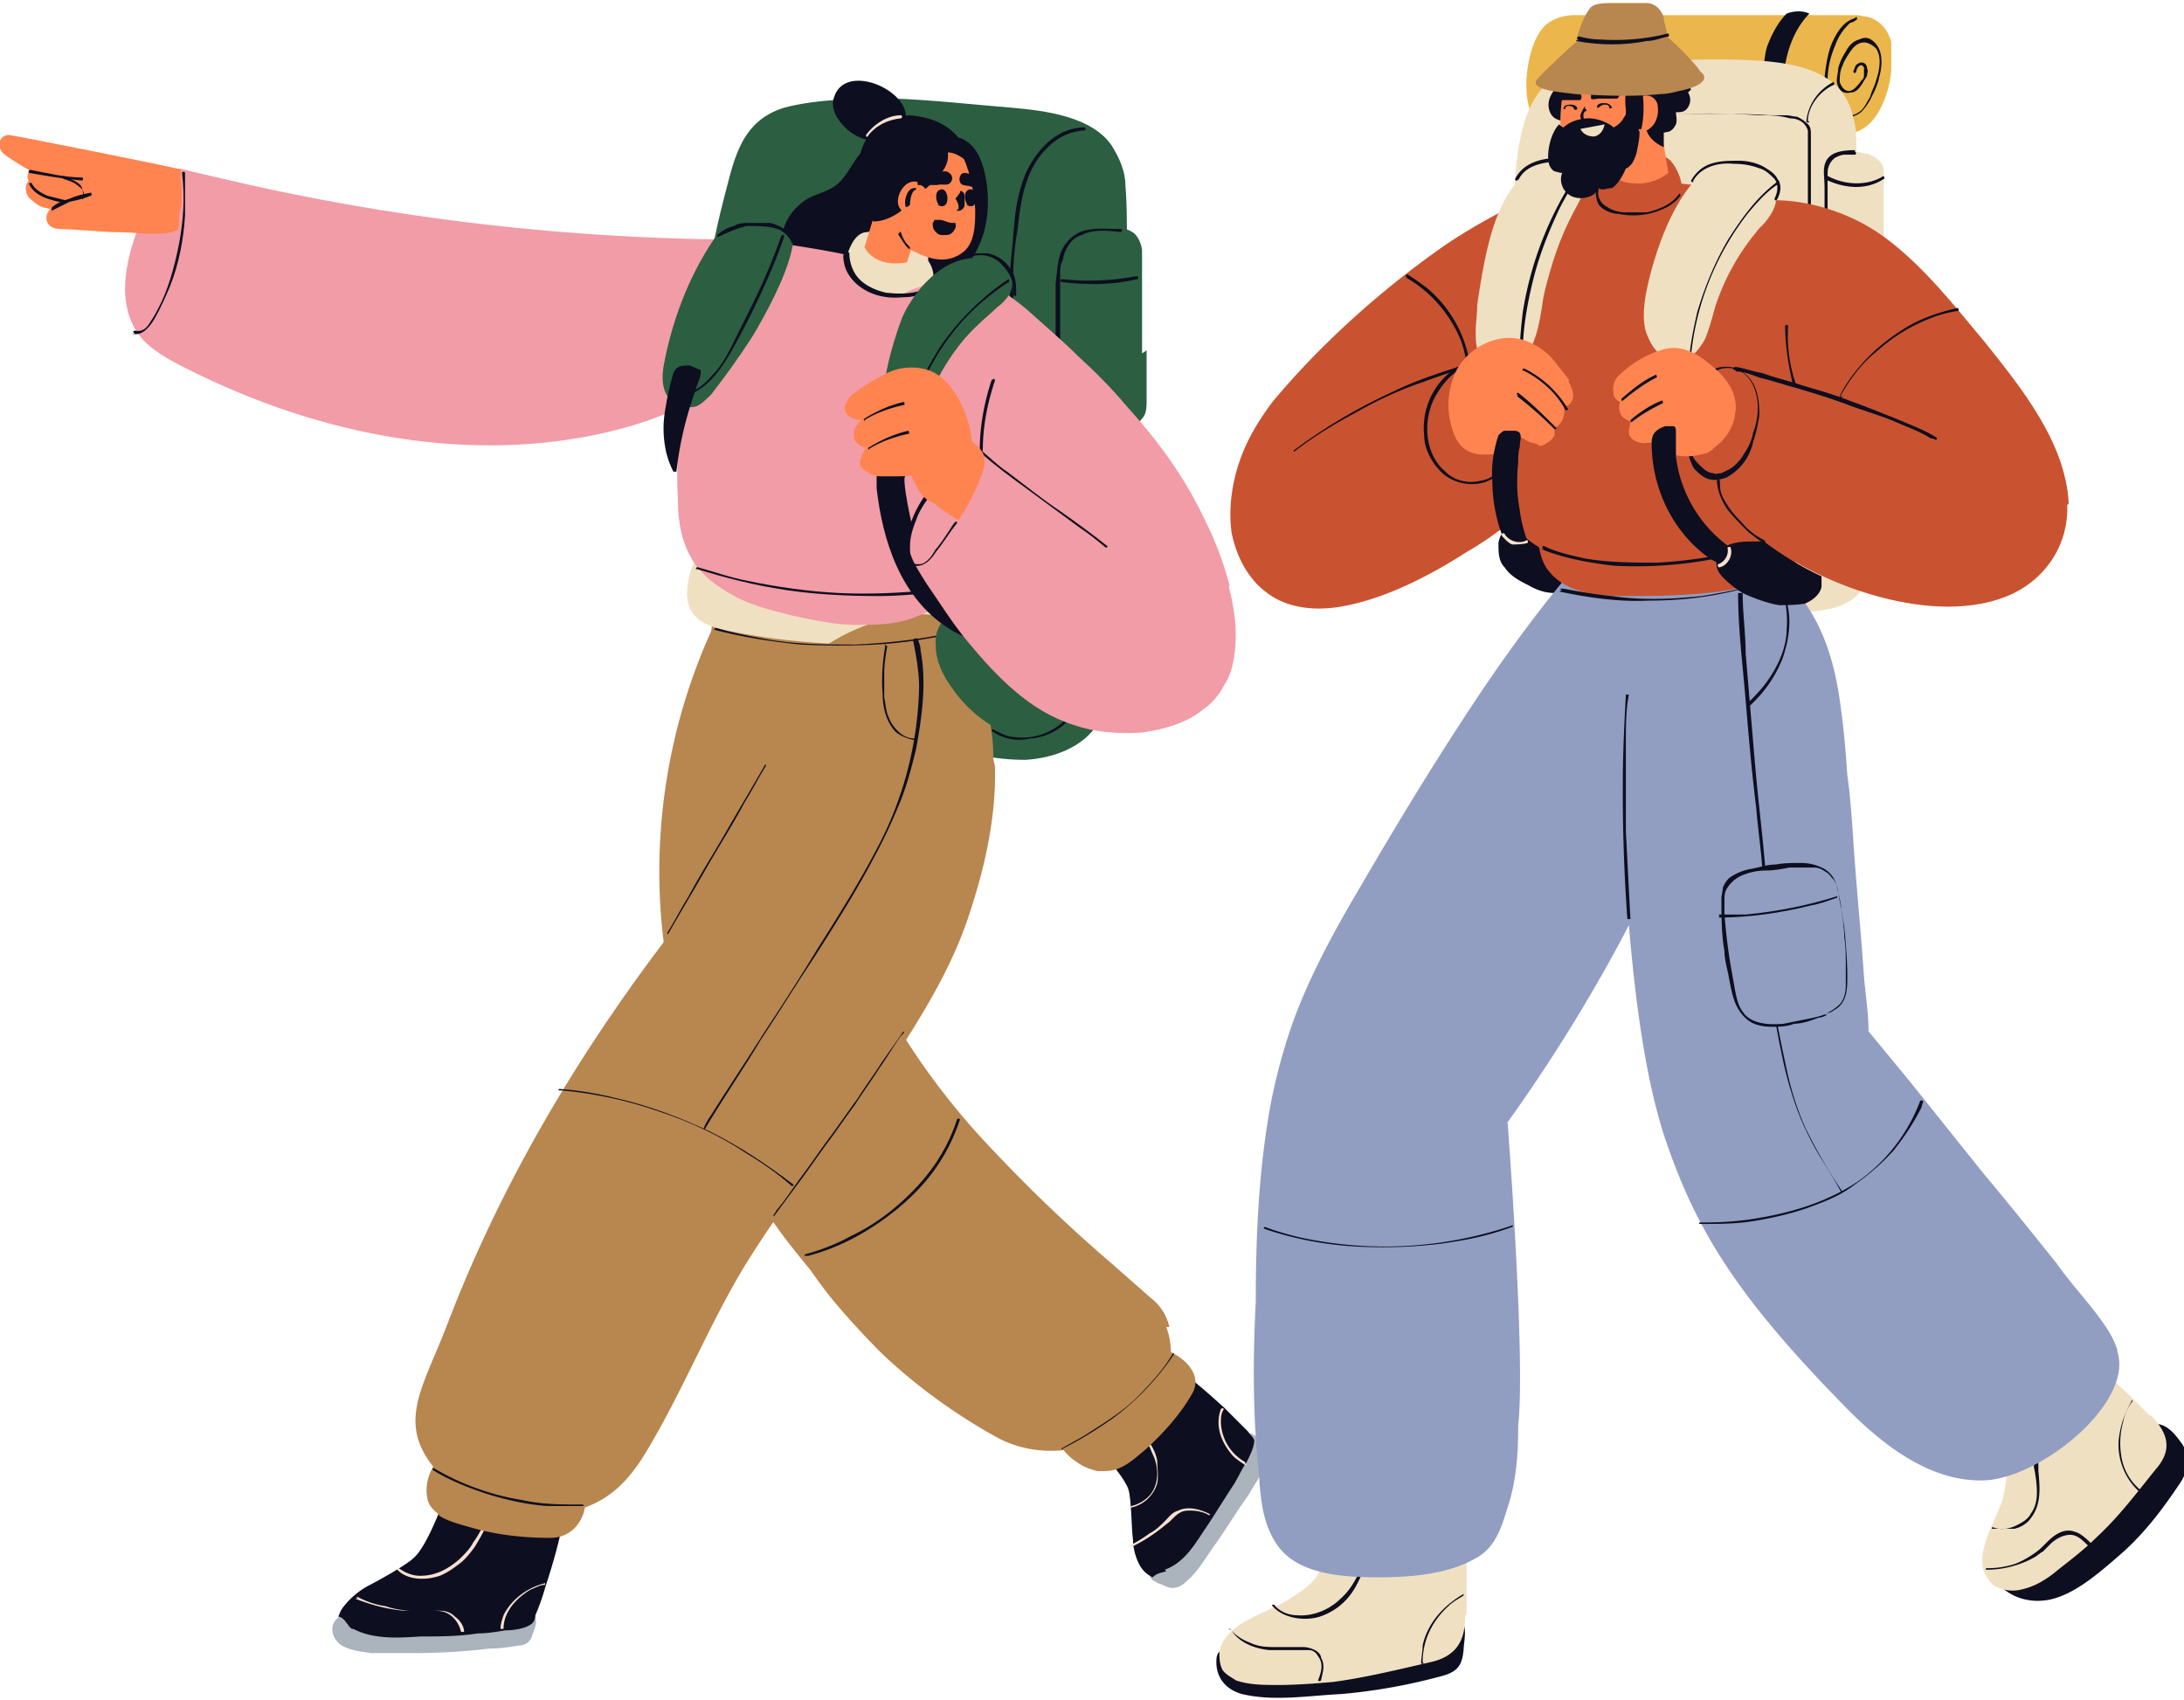 <svg id="_レイヤー_2" data-name="レイヤー 2" xmlns="http://www.w3.org/2000/svg" viewBox="0 0 14.4 11.21"><defs><style>.cls-1{fill:#f0e0c2}.cls-2{fill:#f7e0d2}.cls-3{fill:#ff844f}.cls-4{fill:#abb3bd}.cls-6{fill:#0d0e1f}.cls-7{fill:#f19ca6}.cls-9{fill:#2c5e41}.cls-10{fill:#b8864f}.cls-11{fill:#c95330}</style></defs><g id="_レイヤー_2-2" data-name="レイヤー 2"><path class="cls-4" d="M8.21 9.45s-.01.05-.03.07c-.02.02-.03.04-.05.06l-.19.25-.18.24c-.05.07-.1.15-.13.22v.03c-.03 0-.05.03-.05.06 0 .02.01.03.02.04.01 0 .03.02.04.02.03.01.06.03.09.03.04 0 .07-.02.1-.05.07-.06.12-.15.17-.22.08-.11.15-.23.23-.34.04-.07.09-.14.12-.21.01-.02.02-.04.02-.06 0-.03-.01-.05-.03-.06-.03-.03-.08-.1-.14-.08Z"/><path class="cls-6" d="M7.68 10.35c.14-.05.21-.19.28-.29.06-.09.12-.19.18-.28.03-.05.05-.1.08-.14.02-.04.05-.1.05-.14 0-.02-.03-.04-.04-.06l-.16-.16c-.12-.11-.25-.22-.39-.32-.03-.03-.07-.05-.1-.07-.03-.02-.05-.04-.08-.05-.16.17-.32.33-.47.5.09.08.37.36.41.48.02.06.02.26.03.33 0 .06.02.13.05.18.02.03.04.05.08.07.03-.03.06-.03.09-.04Z"/><path class="cls-2" d="M8.21 9.64a.312.312 0 0 1-.16-.26c0-.03 0-.06.02-.09 0 0-.01-.01-.02 0-.04.11 0 .22.08.31.02.02.05.04.08.06 0 0 .02 0 0-.01Zm-.75.3a.23.23 0 0 0 .17-.16c.01-.05 0-.1 0-.15a.31.31 0 0 0-.06-.13c-.03-.05-.07-.09-.1-.13 0 0-.02 0-.01.01.03.04.06.07.09.11.03.04.04.08.06.12.03.08.03.18-.03.25a.24.24 0 0 1-.12.07c-.01 0 0 .02 0 .01Z"/><path class="cls-9" d="M7.44 1.93c0-.12 0-.25-.01-.37 0-.11 0-.23-.01-.34 0-.09-.04-.18-.09-.26C7.2.77 6.9.73 6.67.71 6.42.69 6.16.66 5.9.65c-.24 0-.5 0-.73.06-.16.05-.25.15-.31.3-.04.1-.06.2-.09.31-.11.43-.17.87-.17 1.31 0 .44.06.88.17 1.3.06.21.13.42.22.62.08.17.17.35.33.46.18.13.4.14.61.11.19-.03.37-.08.54-.14.09.02.19.03.29.03.18-.01.38-.08.48-.24.06-.09.08-.19.1-.29l.06-.36c.03-.24.05-.48.06-.73.02-.49 0-.97-.02-1.46Z"/><path class="cls-6" d="M6.68 2.18v-.34c0-.11.01-.22.03-.33.02-.19.05-.39.19-.53a.37.37 0 0 1 .25-.12c.01 0 .01-.02 0-.02-.18 0-.32.15-.39.31-.04.1-.06.2-.07.3l-.03.33c0 .13 0 .26-.01.39 0 .01.02.01.02 0Zm-.63-.21.02.02c.02.01.22-.15.24-.17.16-.15.22-.35.2-.57-.01-.1-.04-.26-.14-.32C6.33.9 6.28.9 6.22.9a.09.09 0 0 0-.07.03c-.05 0-.09.03-.12.07-.04.05-.05.11-.07.16-.02.06-.03.12-.04.18-.02.12-.03.24 0 .36.02.1.06.2.14.26Z"/><path class="cls-6" d="M6.11.93S6 .89 5.97.89c-.07 0-.13.01-.19.04-.03.02-.05.03-.08.06-.03.02-.05.05-.07.08-.04.06-.07.12-.13.16-.06.04-.13.05-.19.09a.36.36 0 0 0-.16.33c.02.13.11.24.24.27h.01c.01 0 .03.01.04.02.05.01.1.01.14 0 .08-.02.16-.06.21-.12a.36.36 0 0 0 .07-.1c0-.02.02-.04.03-.06 0-.02.01-.04.02-.06 0-.02.02-.04.04-.04h.06c.04-.01.08-.04.11-.07.02-.02.04-.05.05-.07.02-.02.03-.05.05-.07.01-.02.02-.05.02-.07.02-.02.04-.06.06-.09-.05-.11-.08-.19-.19-.24Z"/><path class="cls-9" d="M7.53 2.33v-.67c0-.04-.02-.09-.05-.12a.201.201 0 0 0-.13-.04h-.08s-.02 0-.02.01c-.02.02-.02.04-.02.06 0 .06-.01.11-.02.17-.01.11-.02.22-.02.33 0 .22.01.44.04.66 0 .02 0 .05.02.06.01.01.03.02.05.03h.12c.04 0 .08-.02.11-.06.03-.03.03-.08.03-.12v-.33Z"/><path class="cls-6" d="M6.99 2.45v-.64c0-.03 0-.07.02-.1 0-.03.02-.07.04-.1s.05-.05.08-.06c.08-.04.17-.03.26-.02.01 0 .01-.02 0-.02-.08 0-.16-.01-.24.01-.07.02-.12.07-.15.13-.03.07-.03.15-.04.22v.57c0 .01.02.01.02 0Z"/><path class="cls-6" d="M7 1.86c.17.02.34.02.5-.02.01 0 0-.02 0-.02-.16.03-.33.04-.5.02-.01 0-.01.02 0 .02Z"/><path class="cls-4" d="M3.51 10.64s-.06.02-.08.02h-.44c-.11-.01-.22-.01-.33-.01-.1 0-.2 0-.29.03h-.04c-.02-.02-.07-.04-.09-.02-.07.04-.06.13 0 .18.05.04.14.05.21.06h.26c.18 0 .35-.01.52-.03.06 0 .13-.01.19-.02.05 0 .08-.03.09-.07.01-.03.05-.11 0-.13Z"/><path class="cls-6" d="M2.33 10.74c.13.07.3.06.44.05.13 0 .25 0 .38-.02.06 0 .12-.01.18-.02.05 0 .13-.01.17-.04.02-.01.03-.04.03-.06.03-.07.05-.13.07-.2.05-.15.09-.3.12-.45 0-.04.01-.08.02-.11V9.8c-.25-.03-.5-.06-.75-.08-.04.11-.16.46-.26.55-.05.05-.25.16-.31.19a.54.54 0 0 0-.16.14c-.02.03-.02.04-.03.06.04 0 .06.06.09.08Z"/><path class="cls-2" d="M2.34 10.54c.1.04.21.07.32.08h.18c.05 0 .09 0 .13.03.04.03.06.07.07.11h.02c0-.04-.03-.08-.06-.1-.03-.03-.06-.04-.11-.04h-.17c-.06 0-.12-.01-.18-.03a.546.546 0 0 1-.18-.06s-.02 0 0 .01Zm5.14-.35c.08-.04.15-.09.21-.14.03-.02.05-.05.08-.07.03-.02.05-.02.08-.02.04 0 .09.01.12.03 0 0 .02 0 0-.01-.06-.03-.14-.05-.2-.02-.04.01-.06.04-.09.07-.03.03-.06.06-.1.08-.04.03-.09.06-.13.08v.01Zm-4.16.55c0-.11.08-.2.18-.26.03-.01.06-.03.09-.03.01 0 0-.02 0-.01-.12.03-.22.11-.27.21-.01.03-.02.06-.02.09h.02Zm-.69-.38c.07.06.18.06.27.03.05-.02.09-.05.13-.08.04-.03.07-.07.1-.11.03-.05.06-.1.08-.15 0 0-.01-.01-.02 0-.02.04-.04.08-.07.12-.02.04-.05.07-.09.11-.07.06-.15.11-.26.11-.05 0-.1-.02-.14-.05 0 0-.02 0-.01.01Z"/><path class="cls-10" d="M2.89 9.99c.06.04.14.06.21.08.17.05.35.07.53.07.15 0 .23-.13.23-.24 0-.08-.03-.16-.1-.22-.06-.05-.16-.06-.24-.07-.11 0-.22-.02-.34-.03-.08 0-.15-.02-.23-.03-.06.06-.11.13-.13.21-.01.04-.01.09 0 .13.01.04.04.07.08.1Zm4.49-.31c.07-.03.12-.08.17-.12.12-.11.23-.23.31-.37.07-.12-.04-.23-.15-.28a.363.363 0 0 0-.27-.02c-.09.02-.13.1-.18.16l-.18.24c-.04.05-.09.11-.14.16.04.07.08.14.16.19.04.03.09.05.14.06.05 0 .1 0 .14-.02Z"/><path class="cls-10" d="M7.71 8.75a.327.327 0 0 0-.12-.19l-.25-.22a10.3 10.3 0 0 1-.89-.86c-.18-.2-.34-.41-.48-.63-.02-.03-.04-.07-.06-.1 0-.02-.01-.04-.02-.06-.05-.17-.08-.35-.09-.53v-.33c.09-.09.18-.18.25-.27.17-.22.29-.46.35-.72-.01-.41-.06-.81-.16-1.21-.12-.02-.23-.04-.35-.05-.24-.03-.49-.03-.73-.01-.13.01-.26.03-.38.05h-.03l-.03.22-.03.32a3.846 3.846 0 0 0-.33 1.9c.03.35.11.7.23 1.04.12.32.29.63.49.93.08.12.17.23.26.34.05.07.1.14.15.2.1.12.21.24.32.35.22.21.48.4.75.55.42.24.99 0 1.13-.39.04-.11.04-.22 0-.33Z"/><path class="cls-1" d="M6.41 3.71s0 .07-.01.1c0 .06.03.12.01.18-.08.28-.46.26-.68.26-.32 0-.65-.03-.97-.1-.12-.03-.22-.08-.23-.22a.522.522 0 0 1 .06-.25h.38c.17 0 .33 0 .5.01h.5c.08 0 .15 0 .23-.02.04 0 .07-.02.1-.03.02 0 .03-.02.05-.02.02 0 .03-.01.05 0 .02.02.02.06.02.08Z"/><path class="cls-10" d="M6.55 5.01c0-.26-.07-.52-.21-.74 0-.01-.09.01-.09 0v-.09c0-.03-.01-.05-.02-.07-.03-.05-.09-.06-.15-.06s-.12 0-.18.02a1.26 1.26 0 0 0-.6.3c-.08.07-.16.16-.22.24-.06.09-.12.19-.16.29-.05.12-.08.25-.1.37-.02.13-.03.25-.03.38v.03c-.15.18-.29.36-.42.54-.59.78-1.08 1.62-1.42 2.51-.18.47-.38.7.03 1.07.18.16.47.21.71.18.28-.04.43-.18.56-.39.25-.41.42-.85.67-1.26.07-.11.14-.22.22-.33.06-.09.12-.17.19-.25.21-.28.42-.55.61-.84.18-.28.35-.57.45-.88.1-.3.18-.64.17-.98Z"/><path class="cls-6" d="M5.84 4.24c-.02.11-.03.23-.02.34 0 .08.02.17.08.24.03.03.08.05.13.06.01 0 .01-.01 0-.01a.16.16 0 0 1-.11-.05.236.236 0 0 1-.06-.09c-.02-.04-.02-.09-.03-.13v-.16c0-.06.01-.12.02-.18 0 0-.01-.01-.02 0Z"/><path class="cls-6" d="M4.7 4.15c.19.05.38.08.58.1.21.01.41.01.62-.01.11-.01.22-.03.33-.05.01 0 0-.02 0-.01-.19.04-.39.06-.59.07-.2 0-.41 0-.61-.04-.11-.02-.21-.04-.31-.07-.01 0-.01.01 0 .01Z"/><path class="cls-9" d="m7.04 4.38-.12-.09c-.11-.06-.22-.11-.33-.17-.09-.05-.2-.12-.3-.08-.09.04-.13.13-.12.22 0 .1.05.2.11.28.09.13.22.24.37.3.02.02.04.04.07.05.09.03.19-.03.24-.1.03-.04.05-.09.07-.14.02-.05.04-.1.04-.15 0-.04 0-.09-.02-.13Z"/><path class="cls-6" d="M6.54 4.82c.07.05.16.07.25.05a.387.387 0 0 0 .3-.18c0-.01 0-.02-.02 0-.08.12-.23.19-.38.17-.05 0-.1-.03-.14-.05-.01 0-.02 0 0 .02Z"/><path class="cls-7" d="M6.6 2.08s-.03-.1-.06-.14c-.29-.09-.58-.17-.87-.24-.21-.05-.42-.08-.63-.11-.06 0-.12-.02-.18-.02-.03.01-.06.03-.08.05-.09.08-.14.2-.18.32-.04.14-.06.28-.08.43-.02.15-.04.31-.05.46 0 .15-.01.31 0 .46 0 .14.02.28.1.41.07.11.18.18.29.24.12.06.25.09.37.12.14.03.28.06.41.06.13 0 .27 0 .39-.05a.79.79 0 0 0 .31-.2c.08-.09.14-.19.19-.3.05-.12.09-.25.11-.38.03-.15.04-.29.04-.45a2.282 2.282 0 0 0-.09-.66Z"/><path class="cls-6" d="M4.59 3.75c.19.06.39.11.59.14.2.03.41.04.61.04.12 0 .23-.01.35-.02.01 0 .01-.02 0-.02-.2.02-.41.03-.61.02-.2-.01-.41-.04-.6-.08-.11-.02-.22-.06-.33-.09-.01 0-.02.01 0 .02Z"/><path class="cls-1" d="M6.12 1.7c-.07-.11-.19-.15-.31-.17-.03 0-.06-.01-.09 0-.08 0-.12.1-.14.17-.01.05 0 .11.04.15.04.04.11.06.16.07.07.01.14.02.21.02.06 0 .12 0 .15-.06.03-.05.01-.12-.02-.16Z"/><path class="cls-6" d="M6.52 4.06s-.16-.08-.18-.1c-.13-.11-.24-.25-.3-.4-.02-.04-.1-.42-.07-.42-.05-.01-.1-.02-.15-.04-.01 0-.02 0-.04-.01v.13c.04.35.16.72.47.92.09.06.23.12.34.09-.02-.05-.05-.11-.06-.16Z"/><path class="cls-7" d="M8.11 3.87c-.04-.15-.09-.29-.16-.43-.13-.28-.31-.53-.52-.76-.1-.12-.21-.23-.32-.33-.11-.11-.23-.21-.34-.31-.12-.1-.25-.19-.4-.21-.1-.02-.22 0-.3.06-.1.03-.2.09-.27.17-.09.1-.15.21-.18.33.05 0 .1.04.13.11.04.1.02.22.02.32V3c.03-.02.07-.04.12-.04.14 0 .28.13.23.27-.03.09-.1.16-.12.25-.04.15.03.24.11.37.09.13.17.26.27.38.19.23.41.46.7.55.14.05.3.06.45.05.14-.02.29-.06.4-.15.06-.04.11-.1.14-.16.04-.06.06-.13.07-.21.02-.15 0-.3-.04-.45Z"/><path class="cls-6" d="M6.12 3.24c-.08.1-.13.22-.15.35 0 .05 0 .13.06.14.06.01.11-.04.14-.09.05-.06.09-.13.14-.19 0-.01 0-.02-.02 0-.04.06-.07.11-.11.16-.02.02-.03.05-.05.07-.02.02-.04.04-.07.04-.03 0-.05 0-.06-.04V3.6c0-.06.02-.12.04-.17.02-.06.06-.12.1-.17 0 0 0-.02-.01-.01Zm-.56-1.56c0 .09.04.16.11.21.08.06.18.08.28.07.06 0 .11-.01.16-.04.01 0 0-.02 0-.02-.08.04-.18.04-.27.03-.08-.02-.17-.06-.21-.14a.266.266 0 0 1-.03-.12c0-.01-.02-.01-.02 0Z"/><path class="cls-7" d="M5.03 1.59s-.05-.01-.08-.01c-1.11 0-2.22-.12-3.3-.36l-.39-.09c-.07-.02-.16-.04-.21.04-.04.06-.05.12-.08.18-.03.07-.05.14-.08.21-.07.21-.11.45.02.64.08.11.22.18.34.24.82.41 1.76.61 2.66.43.29-.06.57-.15.81-.33.25-.19.59-.61.37-.92a.12.12 0 0 0-.05-.05Z"/><path class="cls-3" d="M1.2 1.12C1.14 1.1.13.9.06.89c-.07 0-.08.08-.04.12.02.02.13.09.17.11 0 .02-.02.05 0 .07-.01.01-.02.03-.02.05 0 .03.01.06.04.08.02.02.05.04.08.05.01 0 .02 0 .04.01-.02.02-.03.05-.02.08.01.03.04.05.09.05.06 0 .3.02.33.02.18 0 .36.03.43-.01h.01c.02-.04 0-.09.02-.14.02-.08 0-.18 0-.27Z"/><path class="cls-9" d="M6.65 1.8s-.07-.07-.11-.08c-.27-.09-.5.17-.59.37-.04.1-.27.76.02.69.1-.02.14-.14.18-.22.08-.16.17-.3.3-.42.04-.04.08-.07.12-.11.04-.03.07-.06.09-.1.02-.04.02-.09 0-.13Z"/><path class="cls-6" d="M6.11 2.47c.09-.19.23-.37.39-.5.05-.04.1-.08.15-.11.01 0 0-.02 0-.02-.18.12-.34.28-.46.46-.03.05-.06.1-.09.16 0 .01.01.02.02 0Z"/><path class="cls-3" d="M5.92 2.61v-.17c-.1.03-.13.05-.2.09l-.1.07c-.02.02-.04.05-.05.08 0 .03.01.06.04.07.02.01.04.02.07.02-.02.02-.05.05-.05.08 0 .02 0 .05.01.06.02.02.04.04.07.04-.02.03-.03.06-.04.09 0 .03 0 .04.03.06.02.02.05.03.08.04h.15c0-.04 0-.06.01-.1-.03-.14-.04-.29-.04-.43Z"/><path class="cls-3" d="M6.41 2.95c0-.17-.11-.45-.29-.51-.1-.03-.2-.02-.29.03-.05.24-.12.44-.03.67h.13c.04 0 .05 0 .08-.01 0 .02.01.03.02.05.03.07.08.14.16.14.09 0 .15-.08.18-.15.03-.07.04-.14.04-.21Z"/><path class="cls-6" d="M5.04 5.05c-.08.14-.17.29-.25.43-.08.14-.17.28-.25.43-.05.08-.09.16-.14.24 0 0 0 .02.01 0 .08-.14.17-.29.25-.43.08-.14.17-.28.25-.43.05-.08.09-.16.14-.24 0 0 0-.02-.01 0Zm.91 1.76-.14.2c-.05.08-.11.16-.16.24-.06.08-.12.17-.18.25-.06.08-.12.17-.18.25-.06.08-.11.16-.17.23 0 0-.01.02-.02.03 0 0 0 .02.01 0l.17-.23c.06-.08.12-.17.18-.25.06-.08.12-.17.18-.25.05-.08.11-.16.16-.24.05-.07.09-.14.14-.21l.02-.02s0-.02-.01 0Zm.07-2.59c.02.1.04.21.04.31a2.369 2.369 0 0 1-.27 1.05c-.12.23-.25.44-.39.66-.11.18-.23.37-.35.55-.12.19-.24.37-.36.56-.02.03-.04.06-.05.09 0 0 0 .02.01 0 .12-.2.25-.39.37-.59.12-.18.23-.36.35-.54.14-.22.28-.44.4-.67.06-.11.11-.22.16-.34.05-.12.08-.24.11-.36.04-.22.07-.44.03-.65 0-.03-.01-.05-.02-.08h-.02Z"/><path class="cls-6" d="M3.71 7.19c.22.02.44.07.64.14.21.07.4.16.58.28.1.06.2.13.29.21 0 0 .02 0 .01-.01-.17-.13-.35-.25-.55-.35-.19-.09-.4-.17-.62-.22-.12-.03-.24-.05-.37-.06-.01 0-.01.01 0 .01ZM.34 1.39l.12-.06c.05-.01.09-.02.14-.04.01 0 0-.02 0-.02-.05.01-.1.02-.14.04-.04.01-.09.03-.12.06 0 0 0 .02.01.01H.34Zm-.15-.25c.12.02.23.04.35.05.01 0 .01-.02 0-.02-.12 0-.23-.03-.34-.05-.01 0-.02.02 0 .02H.19Z"/><path class="cls-6" d="m.43 1.32-.12-.03c-.04-.02-.08-.04-.1-.08 0-.01-.02 0-.02 0 .04.09.15.11.24.13.01 0 .02-.02 0-.02Zm.12-.01s0-.07-.02-.09C.5 1.19.46 1.18.42 1.16c-.01 0-.02.01 0 .02.03.01.07.02.1.05.02.01.05.05.02.07 0 0 0 .02.01.01Z"/><path class="cls-3" d="M5.79 1.46s.07.08.11.11c.04.03.08.07.13.09.1.05.21.08.31.01.09-.06.09-.19.09-.29-.01-.14-.04-.27-.1-.39-.08-.17-.28-.24-.48-.14-.12.05-.16.19-.16.32 0 .1.05.21.11.29Z"/><path class="cls-3" d="m5.77 1.4-.07.23s.06.14.28.1l.08-.25-.29-.08Z"/><path class="cls-6" d="M.87 2.2c.07.02.12-.05.15-.1.04-.07.07-.14.1-.21.06-.15.09-.31.1-.47v-.28c0-.01-.02-.01-.02 0 .02.16.01.31-.02.47-.03.15-.07.3-.14.43-.02.04-.04.07-.06.1-.02.03-.05.05-.09.04-.01 0-.02.01 0 .02Zm5.59.78c.1.09.21.17.32.25l.34.25c.06.04.11.08.17.13 0 0 .02 0 .01-.01-.1-.08-.21-.16-.31-.23-.12-.08-.23-.17-.35-.26-.06-.04-.11-.09-.17-.14 0 0-.02 0-.01.01Z"/><path class="cls-9" d="M5.17 1.53c-.12-.09-.36-.09-.43 0-.18.25-.3.55-.36.86-.02.09-.02.21.06.26.05.03.12.05.17.02.03-.02.06-.05.08-.07.1-.13.18-.24.27-.38.09-.15.22-.39.26-.57.02-.08 0-.1-.05-.13Z"/><path class="cls-6" d="M4.62 2.44s-.05-.02-.07-.03c-.05 0-.09 0-.11.05-.02.07-.04.15-.05.22-.02.1-.02.19 0 .29.01.05.03.1.05.14h.02c.02-.18.06-.35.12-.52.01-.04.03-.08.04-.12v-.03Zm1.92.06c-.05.15-.08.31-.08.47 0 .01.02.01.02 0 0-.16.03-.31.08-.46 0-.01-.01-.02-.02 0Zm-1.8-.94s.12-.06.19-.07c.07 0 .16 0 .22.03.03.02.06.05.07.08 0 .01.02 0 .02 0-.02-.07-.09-.11-.16-.13h-.13c-.04 0-.08 0-.11.02-.04.01-.08.03-.11.06 0 0 0 .02.01.01Zm1.51-.52c-.01.12-.17.21-.25.3-.13.13-.24.12-.24.12a.381.381 0 0 1-.1-.2c-.02-.13 0-.3.09-.39.06-.05.17-.15.31-.09.1.05.2.16.19.26Z"/><path class="cls-3" d="M6.05 1.2c-.07-.02-.13.06-.13.13 0 .04.03.07.07.09.03.01.06 0 .09 0 .07-.04.06-.17-.01-.2h-.02Z"/><path class="cls-6" d="M6 1.35s0-.09.04-.1v-.01h-.01c-.05 0-.07.08-.06.12 0 .01.02 0 .02 0Zm.3.17Zm0-.05h-.02c-.03 0-.06-.02-.08-.02h-.04s0 .01-.01.02c0 .02 0 .04.02.06s.03.02.05.02c.02 0 .04 0 .05-.01.02-.01.04-.05.03-.06Zm0-.16s.02.03.02.05v.02h-.01v.01h.01c.02 0 .04-.02.04-.04v-.06s0-.02-.02-.03h-.01v.01Zm-.12.04s.02.01.03.01c.06 0 .04-.13-.01-.11-.04.01-.03.08-.01.1Z"/><path class="cls-6" d="M6.37 1.35s.02.01.03.01c.06 0 .04-.13-.01-.11-.04.01-.03.08-.01.1ZM5.95.69C5.86.54 5.56.45 5.5.64c-.02.05 0 .11.03.15.06.09.17.15.28.14.06 0 .11-.03.14-.08.03-.06.03-.11 0-.16Zm-.03.85s.04.07.07.1H6v-.01a.207.207 0 0 1-.06-.1h-.01v.01Z"/><path class="cls-2" d="M5.72.9c.05-.07.13-.11.22-.12.01 0 .01-.02 0-.02-.09 0-.18.06-.23.13 0 0 0 .02.01.01Z"/><path class="cls-6" d="M5.99.76c.13.01.35.05.42.34 0 0-.1-.12-.19-.09S5.99.77 5.99.77Zm.42.41v-.02c-.02 0-.03-.01-.05-.01-.03 0-.04.04-.03.06.01.03.05.02.07.03 0 0 .01 0 .02.01v-.07Zm-.26-.02s0-.01.01-.02h.08c.03.01.05.04.03.07-.02.03-.06.01-.09.02h-.05c0-.02.01-.05.02-.07ZM5.7 2.77c.08-.05.17-.08.26-.1.01 0 0-.02 0-.02-.09.02-.18.06-.26.11-.01 0 0 .02 0 .02Zm.03.19c.08-.05.17-.08.26-.1.01 0 0-.02 0-.02-.09.02-.18.06-.26.11-.01 0 0 .02 0 .02Zm-1.21-.35c.14-.04.23-.17.3-.29.09-.16.17-.32.24-.48.04-.09.08-.19.11-.28 0-.01-.01-.02-.02 0-.06.17-.13.33-.21.49l-.12.24c-.03.06-.07.13-.12.18-.05.06-.11.11-.19.13-.01 0 0 .02 0 .02Zm1.89-.92c.07-.02.15 0 .2.06.05.05.08.12.07.19 0 .01.02.02.02 0 0-.06 0-.12-.04-.17a.226.226 0 0 0-.15-.1h-.1c-.01 0 0 .02 0 .02ZM5.33 8.28c.19-.05.36-.14.51-.25.15-.11.28-.24.37-.39.05-.08.09-.17.12-.26 0 0-.01-.01-.02 0-.05.16-.14.31-.26.44s-.27.25-.44.33c-.09.05-.19.09-.3.12-.01 0 0 .02 0 .01ZM2.85 9.69c.11.07.24.12.36.16.13.04.26.07.4.08h.23c.01 0 .01-.01 0-.01-.14 0-.27 0-.4-.03a1.657 1.657 0 0 1-.58-.21s-.02 0 0 .01Z"/><path class="cls-3" d="M6.09 3.26c.08.08.23.17.23.17s.11-.17.14-.27c.02-.05.04-.1.03-.14 0-.04-.06-.11-.13-.13-.14-.05-.26.18-.26.18l-.02.2Z"/><path class="cls-6" d="M7.01 9.55c.12-.06.23-.13.33-.2a1.727 1.727 0 0 0 .4-.42s0-.02-.01 0c-.06.1-.14.19-.23.28-.09.09-.2.16-.31.23-.06.04-.12.07-.19.11v.01Zm3.44-5.81a1.86 1.86 0 0 1-.21-.28l-.09-.03c-.06-.01-.12-.01-.17.02a.17.17 0 0 0-.1.13c0 .06 0 .12.04.16.04.06.1.09.16.12.05.03.11.05.17.05.06 0 .11-.01.15-.06.03-.03.05-.08.05-.12Z"/><path d="M12.47.29s0-.03-.01-.04a.212.212 0 0 0-.15-.14c-.02 0-.05-.01-.07-.01h-1.86c-.08 0-.17.03-.22.1-.12.16-.17.67.11.68h1.9c.21 0 .29-.28.3-.42V.3Z" style="fill:#ebb64b"/><path class="cls-6" d="M11.78.44v.14h-.14a.616.616 0 0 1 .01-.27c.03-.08.07-.16.13-.22.05-.02.11-.02.15 0-.09.09-.14.22-.16.34ZM10.5.53v.14h-.14a.616.616 0 0 1 .01-.27c.03-.08.07-.16.13-.22.05-.02.11-.02.15 0-.09.09-.14.22-.16.34Zm1.73-.41c-.07.02-.11.08-.14.14-.04.08-.05.17-.06.25 0 .08 0 .17.06.23.05.05.13.04.18 0a.36.36 0 0 0 .07-.1c.02-.04.04-.08.05-.13.02-.07.03-.17-.03-.23-.03-.03-.06-.04-.1-.02-.04.01-.07.04-.09.08a.37.37 0 0 0-.05.11c0 .04-.02.08 0 .12.01.03.04.05.08.04.04 0 .06-.03.08-.06.01-.02.02-.03.03-.05 0-.02.01-.03 0-.05 0-.03-.03-.05-.06-.03-.02.01-.02.03-.03.05 0 .01.01.02.02 0 0-.02.02-.04.03-.04.01 0 .02.01.02.02V.5c0 .02-.02.03-.03.05-.02.02-.04.05-.07.05-.03 0-.05-.03-.06-.06 0-.03 0-.07.02-.11.01-.03.03-.06.05-.09.02-.03.05-.06.09-.06.03 0 .06.02.08.04.04.06.02.15 0 .21-.01.04-.03.07-.04.11-.02.03-.03.06-.06.09-.05.04-.11.05-.16 0-.06-.05-.06-.13-.06-.2 0-.08.02-.16.05-.23a.36.36 0 0 1 .1-.15c.01 0 .03-.01.04-.02.01 0 0-.02 0-.02ZM9.65 10.69s-.03-.02-.05-.02a.158.158 0 0 0-.08-.05c-.06-.01-.12 0-.18 0-.07.01-.13.02-.2.04-.14.02-.27.05-.41.07-.14.02-.27.05-.41.07-.03 0-.07.01-.1.02-.03 0-.05.01-.08.02 0 0-.01 0-.02.01h-.03s-.01 0-.02.01c-.01 0-.02.02-.03.03-.02.02-.02.05-.02.07 0 .1.06.18.17.21.21.05.44.01.65 0 .23-.02.45-.06.67-.12.11-.03.13-.08.14-.17 0-.05.03-.16-.02-.2Z"/><path class="cls-1" d="M9.67 10.64v-.32c0-.11 0-.21-.03-.31a.565.565 0 0 0-.11-.25.47.47 0 0 0-.22-.17.478.478 0 0 0-.29-.03c-.09.02-.17.07-.22.14a.4.4 0 0 0-.08.23c0 .05 0 .11.02.16v.02c0 .09 0 .19-.05.27-.04.07-.12.12-.2.17-.08.05-.17.08-.26.13s-.17.11-.19.21c0 .04 0 .08.02.12.02.03.06.05.09.07.09.03.18.03.28.03.12 0 .24-.01.36-.02.22-.03.42-.08.64-.13.18-.04.23-.15.23-.3Z"/><path class="cls-6" d="M8.12 10.75c.05.08.15.12.25.13h.26c.03 0 .05.02.06.04.04.05.02.11 0 .16 0 0 .01.01.02 0 .01-.05.03-.1 0-.15 0-.02-.02-.04-.04-.05a.185.185 0 0 0-.07-.02h-.18c-.06 0-.12 0-.18-.03a.305.305 0 0 1-.13-.09H8.1Zm1.26.21c0-.14.06-.27.17-.37.03-.03.07-.05.1-.07v-.01c-.14.08-.24.2-.27.34 0 .04-.01.08-.01.12h.02Zm-.98-.36c.07.07.2.09.3.06.12-.04.2-.12.25-.22.03-.06.06-.12.08-.19 0 0-.01-.01-.02 0-.04.1-.08.21-.17.29-.07.07-.18.12-.29.11-.06 0-.12-.03-.15-.07 0 0-.02 0-.01.01Zm5.81-1.21h-.14c-.06.02-.09.06-.13.1-.04.05-.08.09-.13.14-.09.09-.17.19-.26.28l-.25.28c-.02.02-.04.04-.06.07-.02.02-.03.04-.04.06v.02s-.02 0-.03.01v.06c0 .03 0 .02.01.04.08.08.19.12.32.1.17-.03.33-.17.48-.3.16-.14.28-.3.4-.48.05-.08.06-.18 0-.26-.03-.04-.08-.11-.15-.12Z"/><path class="cls-1" d="m14.18 9.34-.12-.12c-.04-.04-.08-.08-.13-.12a1.94 1.94 0 0 0-.26-.23.845.845 0 0 0-.27-.13c-.1-.03-.2-.04-.3-.01a.5.5 0 0 0-.25.13c-.06.07-.08.15-.06.23.01.08.06.16.12.22.04.04.09.08.13.11l.01.01c.07.07.14.14.17.23.02.08 0 .16-.02.24-.03.08-.07.16-.1.24-.03.09-.05.18 0 .26.02.04.06.07.11.08.04.01.08.01.12 0 .09-.02.17-.07.24-.13.09-.07.18-.14.26-.22.15-.14.26-.29.39-.45.11-.13.07-.24-.05-.36Z"/><path class="cls-6" d="M13.8 10.19s-.07-.08-.12-.09c-.05-.02-.1 0-.14.03-.04.03-.07.07-.11.1-.04.03-.09.06-.14.08-.06.02-.12.03-.19.03-.01 0-.01.01 0 .01.11 0 .22-.03.31-.08.02-.01.04-.03.06-.04l.05-.05c.03-.03.08-.06.13-.06.06 0 .1.06.14.09 0 0 .02 0 .01-.01Zm.26-.96c-.05.08-.08.17-.09.26a.418.418 0 0 0 .14.35s.02 0 .01-.01a.36.36 0 0 1-.13-.21.53.53 0 0 1 .01-.25.31.31 0 0 1 .06-.13s0-.02-.01 0Zm-.91.85h.13c.05-.01.09-.04.11-.07.07-.09.06-.2.05-.31 0-.07 0-.13-.01-.2h-.02v.17c.01.05.02.11.02.17 0 .05-.01.1-.04.14-.02.04-.06.06-.1.08-.04.02-.1.03-.15.01-.01 0-.01.01 0 .01Z"/><path class="cls-1" d="M12.38 1.26a.364.364 0 0 0-.14-.23V1c0-.08 0-.16-.02-.22-.06-.3-.35-.36-.62-.38-.35-.02-.64 0-.99.03-.11 0-.29.05-.39.11-.25.17-.25.76-.23 1.16-.01.24 0 .49 0 .65.01.25.03.49.06.74.03.23.06.46.17.66.11.08.23.14.35.18.17.06.34.09.51.11.2.02.39.03.59.02.1 0 .2-.02.3-.03.07-.01.15-.02.21-.06.07-.03.11-.09.12-.16v-.28c0-.39.02-.77.03-1.16 0-.3.02-.6.04-.9 0-.08 0-.16-.02-.22Z"/><path class="cls-6" d="M10.76.76c.28-.01.56-.02.84 0 .07 0 .13 0 .2.02.05 0 .1.02.12.08v.89c0 .01.02.01.02 0V.89c0-.03 0-.06-.03-.08-.02-.02-.04-.03-.06-.04-.02 0-.05-.01-.07-.01h-.11c-.14-.01-.29-.01-.43-.01-.16 0-.32 0-.49.01-.01 0-.01.02 0 .02Z"/><path class="cls-1" d="M12.42 1.31v-.17c0-.03 0-.05-.03-.08-.02-.02-.04-.03-.06-.04a.362.362 0 0 0-.23 0 .12.12 0 0 0-.07.07c-.03.08-.03.17-.02.26 0 .08 0 .16.04.24.03.08.13.15.23.14.02 0 .05-.01.07-.02.02 0 .04-.01.05-.03.01-.02.02-.04.02-.06V1.3Z"/><path class="cls-6" d="M12.03 1.18c.12.06.27.08.39 0 .01 0 0-.02 0-.02-.11.07-.26.06-.37 0-.01 0-.02.01 0 .02Z"/><path class="cls-6" d="M12.23.99c-.08 0-.18.01-.2.1-.01.04 0 .09 0 .14v.34c0 .01.02.01.02 0v-.43c0-.04.02-.08.05-.1.02-.01.04-.02.06-.02h.07c.01 0 .01-.02 0-.02Z"/><path d="M13.96 8.9c-.03-.1-.1-.19-.17-.28-.08-.1-.16-.19-.23-.29-.16-.2-.32-.4-.48-.59l-.48-.6-.28-.34c0-.12-.02-.24-.03-.36-.02-.3-.05-.59-.07-.89-.01-.15-.02-.3-.04-.44-.01-.14-.02-.28-.04-.42-.03-.25-.09-.51-.25-.73-.05-.07-.07-.11-.14-.16-.04-.14-.07-.28-.09-.4-.01-.06-.02-.12-.07-.17a.272.272 0 0 0-.2-.07c-.17-.01-.34 0-.5.04-.19.04-.36.1-.53.18v.01c.01.11.03.22.04.33-.24.28-.46.58-.66.88-.28.42-.54.85-.79 1.28-.13.22-.25.44-.35.67-.1.23-.17.47-.22.72-.08.43-.1.87-.1 1.3v.01c-.02.38-.02.76.02 1.13.01.15.02.32.11.46.13.21.43.23.68.23.21 0 .45-.02.63-.12.14-.07.18-.21.22-.34.06-.18.07-.36.07-.54.05-.45-.07-2-.07-2 .38-.53.65-1.01.8-1.3.04.48.11 1.04.25 1.44.21.61.5 1.05 1.2 1.76.25.25.56.48.91.46.38-.03.97-.52.86-.85Z" style="fill:#919ec2"/><path class="cls-11" d="M11.9 3.33s-.04-.05-.06-.06a.193.193 0 0 0-.1-.03h-.24l-.5.03-.44.03h-.02c-.02 0-.03 0-.05-.01-.09-.06-.22-.02-.29.06-.08.1-.07.3 0 .4.13.18.37.18.58.18.24 0 .5-.01.73-.06.14-.03.27-.08.36-.2.04-.05.07-.11.07-.17 0-.06 0-.13-.04-.18Z"/><path class="cls-6" d="M11.71 6.76c.03.16.06.32.11.47.04.13.1.26.17.38.05.08.1.16.15.25h.01c-.09-.13-.17-.27-.24-.41-.06-.13-.1-.26-.13-.4-.02-.09-.04-.19-.06-.29h-.02Z"/><path class="cls-6" d="M11.22 8.07c.12 0 .23 0 .35-.02.12-.02.25-.05.36-.09.11-.04.21-.08.3-.15.1-.07.19-.15.26-.23.07-.09.13-.18.18-.28 0-.01.01-.03.01-.04 0 0-.01-.01-.02 0a1.143 1.143 0 0 1-.41.53c-.09.06-.19.11-.3.15-.11.04-.23.07-.35.09-.11.02-.23.03-.35.03h-.04c-.01 0-.01.01 0 .01Zm-2.89.03c.2.07.42.11.63.12.22.01.45 0 .67-.04.12-.02.23-.05.34-.09.01 0 0-.02 0-.01a2.612 2.612 0 0 1-1.29.1c-.12-.02-.23-.05-.34-.09-.01 0-.01.01 0 .01Zm2.39-3.52c-.01.19-.02.38-.02.58a11.415 11.415 0 0 0 .03.9h.02l-.03-.58V4.9c0-.11 0-.22.02-.32h-.02Zm-.44-.68c.19.04.39.07.59.06.2 0 .39-.02.59-.07.11-.02.21-.06.32-.09.01 0 0-.02 0-.01-.18.07-.37.11-.56.14-.19.02-.39.03-.59 0-.11-.01-.22-.03-.33-.05-.01 0-.02.01 0 .01Zm1.18.01c0 .24.03.47.05.71.02.24.04.47.07.71.01.13.03.26.04.4h.02c-.02-.24-.05-.47-.07-.71l-.06-.71c0-.13-.02-.27-.02-.4h-.02Z"/><path class="cls-6" d="M11.53 4.66c.1-.09.17-.19.22-.31.04-.11.06-.23.04-.34a.697.697 0 0 0-.06-.19h-.01c.05.1.07.22.06.33 0 .11-.05.23-.12.33-.04.06-.09.11-.14.16 0 0 0 .02.01.01Zm.5 2.03s.08-.04.11-.08c.02-.03.03-.07.03-.11v-.14c0-.06 0-.12-.01-.18 0-.06-.01-.12-.02-.18 0-.05-.02-.11-.03-.16a.178.178 0 0 0-.08-.11.317.317 0 0 0-.16-.04c-.05 0-.11 0-.16.01-.06 0-.11.02-.17.03a.35.35 0 0 0-.14.06c-.02.02-.03.04-.04.06 0 .02-.01.05-.01.08 0 .11 0 .23.02.34 0 .06.02.12.03.18.01.05.02.11.04.16s.05.09.09.12c.04.03.1.04.15.04.05 0 .1 0 .15-.02.05 0 .11-.02.16-.04.02 0 .04-.01.06-.02v-.01c-.04.02-.09.03-.14.04l-.15.03c-.1.01-.22 0-.27-.08-.03-.04-.04-.09-.05-.14l-.03-.17a3.52 3.52 0 0 1-.04-.34v-.08c0-.02 0-.05.01-.07.02-.04.06-.08.11-.1.05-.02.1-.03.15-.03.05 0 .11-.01.16-.02h.16c.03 0 .05.01.08.03.02.01.03.03.05.05.03.04.03.09.04.14l.03.17c.01.11.02.22.02.33 0 .07 0 .16-.07.21-.02.01-.04.03-.06.03v.01Z"/><path class="cls-6" d="M11.33 6.05c.2 0 .41-.03.61-.08.06-.01.11-.03.17-.05.01 0 0-.02 0-.01-.19.06-.39.1-.6.12h-.17c-.01 0-.01.01 0 .01Z"/><path class="cls-11" d="M12.04 1.97c-.02-.15-.06-.3-.13-.43-.03-.05-.06-.1-.1-.14-.13-.05-.16-.09-.3-.12-.22-.05-.55-.09-.78-.1h-.17c-.12.02-.24.05-.35.11a.58.58 0 0 0-.28.34c-.06.15-.07.32-.08.47-.01.19-.02.38-.01.58 0 .09 0 .19.01.28 0 .08.01.16.03.23.03.14.09.29.21.38.33.24.85.24 1.26.2.08 0 .16-.02.24-.04.14-.03.29-.08.39-.19.12-.12.14-.29.14-.44 0-.19 0-.37-.02-.56-.01-.19-.04-.38-.07-.56Z"/><path class="cls-6" d="M10.16 3.62c.15.06.31.09.48.11a2.753 2.753 0 0 0 .78-.07c.01 0 0-.02 0-.02-.16.04-.33.06-.49.07-.16 0-.33 0-.49-.03-.09-.02-.18-.04-.26-.08-.01 0-.02.01 0 .02Z"/><path class="cls-11" d="M10.99 1.54c-.07-.2-.3-.28-.5-.29-.2 0-.41.04-.58.14-.15.08-.29.16-.43.26a6.087 6.087 0 0 0-.77.65c-.11.11-.22.23-.32.35-.09.12-.17.25-.22.4-.05.15-.07.31-.05.46.03.15.1.29.21.38.14.12.33.14.51.11.29-.05.58-.2.83-.36.14-.08.27-.18.39-.28.12-.1.23-.21.34-.33.1-.12.19-.25.27-.38.08-.13.15-.28.21-.42.03-.07.05-.15.07-.22.02-.08.04-.16.05-.24 0-.08 0-.16-.02-.23Z"/><path class="cls-6" d="M9.27 1.83c.16.09.29.24.36.41.02.05.03.1.04.15 0 .01.02 0 .02 0a.818.818 0 0 0-.28-.49c-.04-.03-.08-.06-.13-.09-.01 0-.02.01 0 .02Zm-.74 1.15c.13-.1.26-.18.41-.26.14-.08.29-.15.44-.2.08-.03.17-.06.26-.09.01 0 0-.02 0-.02-.15.05-.31.1-.45.17a3.55 3.55 0 0 0-.66.39v.02Z"/><path class="cls-6" d="M9.61 2.42c-.15.09-.24.27-.22.45 0 .09.05.18.11.24s.15.09.24.08c.09-.01.17-.07.21-.16 0-.01-.01-.02-.02 0-.03.07-.09.13-.17.14-.08.02-.17 0-.23-.06-.13-.11-.15-.31-.08-.47.04-.08.1-.16.17-.2.01 0 0-.02 0-.02Z"/><path class="cls-11" d="M10.52 1.28c-.02-.07-.03-.11.02-.14s.38-.14.45-.1c.07.04.14.23.07.26-.06.03-.55-.02-.55-.02Z"/><path class="cls-1" d="M10.35 1.05c-.06-.02-.12 0-.17.02a.42.42 0 0 0-.14.09c-.17.16-.23.44-.27.66-.01.06-.02.12-.03.19 0 .06-.01.12-.01.18 0 .05 0 .11.03.15.03.05.07.08.13.08s.11-.02.15-.06c.05-.04.07-.1.09-.16.02-.07.03-.13.04-.2.01-.07.03-.14.05-.21.04-.14.09-.27.16-.4.03-.06.07-.12.07-.19 0-.06-.03-.11-.09-.13Z"/><path class="cls-6" d="M10.04 2.33c0-.16.03-.33.07-.49.04-.16.1-.31.17-.46.04-.08.09-.16.14-.24 0-.01 0-.02-.02 0a2.298 2.298 0 0 0-.36.92c-.01.09-.02.18-.02.28 0 .01.02.01.02 0Z"/><path class="cls-11" d="M13.64 3.32c-.02-.4-.31-.76-.55-1.06-.2-.24-.41-.51-.67-.7-.25-.18-.53-.24-.72-.24-.09-.03-.19-.06-.29-.08-.07-.02-.13-.03-.2-.04-.13.03-.24.1-.31.22-.12.2-.06.45 0 .67.07.23.09.48.16.71.19.59.77.99 1.35 1.14.27.07.6.1.87-.03.22-.11.36-.33.35-.58Z"/><path class="cls-6" d="M12.13 2.62c.06-.11.14-.22.24-.3.1-.09.21-.16.33-.21a.83.83 0 0 1 .21-.06c.01 0 0-.02 0-.02-.13.03-.25.07-.36.14-.11.07-.21.15-.3.26a.94.94 0 0 0-.12.18c0 .01.01.02.02 0Zm-1 .37s.02.07.04.1c.03.03.06.06.1.07.04.01.08 0 .11-.01a.348.348 0 0 0 .18-.24c.02-.06.03-.11.04-.17 0-.1-.01-.21-.1-.28a.18.18 0 0 0-.14-.04c-.05 0-.09.03-.11.07 0 .01.01.02.02 0 .04-.07.14-.08.21-.04.08.05.11.15.11.24 0 .05-.01.11-.03.16a.35.35 0 0 1-.06.14c-.02.04-.06.08-.09.1l-.06.03c-.02 0-.04.01-.05 0-.04 0-.07-.03-.1-.06s-.05-.06-.05-.1c0-.01-.02-.01-.02 0ZM11.92.8c0-.1.08-.2.17-.24.01 0 0-.02 0-.02-.1.05-.17.15-.18.26 0 .01.02.01.02 0Z"/><path class="cls-6" d="M11.45 2.45c.05 0 .1.02.15.04.09.02.17.05.25.07.1.03.2.06.31.1.1.04.21.07.31.11.09.04.18.07.26.12 0 0 .02 0 .03.01.01 0 .02-.01 0-.02-.08-.05-.17-.08-.26-.12-.1-.04-.2-.08-.31-.12-.1-.04-.21-.07-.31-.1-.09-.03-.18-.05-.26-.08-.06-.01-.11-.03-.17-.04h-.01c-.01 0-.02.02 0 .02Z"/><path class="cls-6" d="M11.77 2.14c0 .13.02.26.05.39 0 .01.02 0 .02 0a.972.972 0 0 1-.05-.38c0-.01-.02-.01-.02 0Z"/><path class="cls-1" d="M11.71 1.27c0-.06-.03-.12-.07-.16a.236.236 0 0 0-.16-.07c-.37-.01-.57.59-.63.91-.01.07-.02.15 0 .23.02.06.05.12.1.16.05.04.11.05.16.03.06-.02.1-.08.13-.13.03-.07.05-.15.07-.22a1.5 1.5 0 0 1 .27-.49c.02-.03.05-.05.07-.08.04-.05.07-.11.06-.18Z"/><path class="cls-6" d="M11.15 2.34a1.823 1.823 0 0 1 .38-.94c.06-.07.12-.14.2-.19v-.02c-.14.1-.24.24-.33.38-.09.15-.16.32-.21.49-.02.09-.04.18-.05.28 0 .01.02.01.02 0Z"/><path class="cls-3" d="m10.66.94.02.25s.17.07.32-.05l-.06-.37-.28.17Z"/><path class="cls-6" d="M10.4.5s-.03-.01-.05 0c-.02 0-.03.02-.04.03-.05.04-.1.1-.1.16 0 .03.01.06.03.08.02.02.06.03.09.03.06 0 .12-.06.13-.12.01-.05 0-.15-.06-.18Z"/><path class="cls-3" d="M11.02.52c0-.13-.05-.26-.17-.31-.21-.08-.4 0-.48.17-.06.14-.09.33-.08.49 0 .06.04.12.09.16.09.07.23.06.33 0 .04-.03.09-.06.12-.1.04-.04.07-.08.1-.12.05-.08.09-.19.09-.29Z"/><path class="cls-6" d="M10.69.61s-.02-.03-.03-.04c-.03-.02-.07-.02-.1-.02s-.06.03-.07.06v.04c.01.01.04 0 .05 0h.12c.01 0 .02-.02.02-.04Zm-.25 0s-.04-.05-.07-.05h-.07c-.01.02-.02.04-.02.06v.04h.14a.03.03 0 0 0 0-.04Zm.71-.02s-.04-.07-.07-.09c0 0-.02-.01-.03-.02V.43c-.02-.04-.06-.06-.11-.06-.04 0-.09 0-.13.02-.04.02-.07.05-.08.09 0 0 .02.01.02.02-.02.07-.04.12-.02.19.02.05.06.11.13.11.01.05.07.09.13.07.03 0 .05-.03.06-.05.01-.03 0-.06 0-.08.03 0 .05 0 .07-.02a.09.09 0 0 0 .01-.11Z"/><path class="cls-6" d="M10.85.8s-.02.11.12.17V.79h-.12Z"/><path class="cls-3" d="M10.86.63c-.08-.01-.14.1-.14.16 0 .02 0 .05.03.06.02.02.05.03.08.02.08-.02.11-.1.1-.17 0-.03-.03-.07-.07-.07Z"/><path class="cls-6" d="M10.78.78s-.02-.04-.03-.07c-.03 0-.02.04-.04.06-.01.02-.03.05-.07.07a.283.283 0 0 0-.16-.06c-.06 0-.13.02-.17.06-.01 0-.03-.02-.03-.02-.06.06-.08.19-.07.24 0 .03.02.06.04.07.01 0 .03.01.05.01-.02.05 0 .11.04.14.05.04.13.03.17 0 .01-.01.02-.02.03-.04.02.02.06 0 .09 0 .04-.03.07-.08.09-.13.01 0 .02-.01.03-.02.02-.02.03-.05.04-.08.01-.05.02-.09.02-.14-.01-.03-.03-.05-.04-.08Z"/><path class="cls-6" d="M10.82.86c.02-.08.02-.17.01-.25 0-.04 0-.09-.02-.13-.02 0-.03.03-.04.05l-.03-.02c-.02.06-.03.14-.02.21 0 .03 0 .06.02.09.01.02.05.05.08.04Z"/><path class="cls-1" d="m10.42.85.16-.03s-.01.07-.07.08c-.07 0-.09-.05-.09-.05Z"/><path class="cls-6" d="M10.45.7s-.02.03-.03.06c0 .02.01.05.03.06h.01V.81a.076.076 0 0 1-.02-.04c0-.02 0-.03.02-.04 0 0 0-.02-.01-.01Z"/><path class="cls-10" d="M11.21.47c-.03-.05-.17-.19-.21-.22l-.03-.12c0-.03-.02-.06-.04-.08a.114.114 0 0 0-.08-.03h-.21c-.06 0-.14 0-.16.04-.04.05-.07.14-.09.22-.04.03-.23.21-.26.25-.04.07.2.08.25.09.19.01.38.02.57 0 .04 0 .08-.01.12-.02.06-.01.2-.05.16-.11Z"/><path class="cls-6" d="M10.39.27c.16.03.32.03.47 0 .05 0 .09-.02.14-.03.01 0 0-.02 0-.02-.15.04-.31.05-.46.04-.04 0-.09-.01-.13-.02-.01 0-.02.02 0 .02Z"/><path class="cls-3" d="M11.29 2.96c.08-.05.14-.14.15-.23.02-.11-.03-.2-.11-.28-.1-.09-.21-.18-.35-.15a.696.696 0 0 0-.32.19c-.02.03-.03.07-.02.11 0 .02.02.04.04.05v.01c-.01.03 0 .07.02.09.01.01.03.02.05.03 0 .02-.01.04-.01.07 0 .05.07.08.12.07.02 0 .04 0 .06-.02.02.04.06.07.1.09.07.03.15.02.22 0 .02 0 .04-.02.06-.03Z"/><path class="cls-6" d="M10.69 2.65c.07-.06.15-.12.23-.16.01 0 0-.02 0-.02-.09.04-.16.1-.23.16 0 0 0 .02.01.01Zm.06.14c.06-.05.13-.09.21-.13.01 0 0-.02 0-.02-.08.03-.15.08-.21.13 0 0 0 .02.01.01Zm.74.88s-.01-.02-.02-.02a.864.864 0 0 1-.42-.64v-.16c0-.02 0-.04-.02-.04h-.05c-.06.02-.09.05-.09.11 0 .3.14.59.38.76.03.02.07.04.11.05.03 0 .12 0 .12-.05Z"/><path class="cls-6" d="M11.65 3.57h-.08c-.06 0-.15 0-.2.04-.05.03-.06.08-.05.13.01.06.12.14.17.17.06.03.17.07.24.08.06 0 .11 0 .17-.01.05-.02.1-.06.11-.11V3.8c-.13-.06-.26-.14-.38-.23Z"/><path class="cls-2" d="M11.34 3.74c.05-.01.09-.08.07-.13 0-.01-.02 0-.02 0 .01.04-.01.09-.06.11-.01 0 0 .02 0 .02Z"/><path class="cls-6" d="M11.32 3.16c0 .07.03.14.07.2.04.05.09.1.14.15.03.02.06.05.1.07.01 0 .02 0 0-.02a.443.443 0 0 1-.15-.12.61.61 0 0 1-.12-.16c-.02-.04-.02-.07-.02-.11 0-.01-.02-.01-.02 0Zm-.16-1.96c.05-.1.17-.13.27-.12.06 0 .12.01.17.03.04.01.07.04.1.07.03.04.02.09 0 .13 0 .01.01.02.02 0 .02-.04.03-.09 0-.13-.02-.04-.06-.06-.09-.08a.353.353 0 0 0-.17-.04c-.06 0-.12 0-.18.02s-.1.06-.13.11c0 .01.01.02.02 0Zm-1.15-.01c.05-.11.18-.12.29-.13.01 0 .01-.02 0-.02-.11 0-.25.02-.31.14 0 .01.01.02.02 0Zm.51.06s0 .08.03.11.08.05.12.05c.1.02.2.01.29-.03.05-.02.09-.05.12-.09 0 0 0-.02-.01-.01-.05.07-.13.1-.21.12h-.14a.22.22 0 0 1-.13-.04.1.1 0 0 1-.05-.11c0-.01-.01-.02-.02 0Z"/><path class="cls-3" d="m10.35 2.51-.11-.14a.412.412 0 0 0-.13-.1c-.19-.11-.44.01-.52.2-.04.1-.05.2-.03.3.04.19.12.25.32.22.02-.04.04-.09.07-.12.02-.02.04-.02.06 0 .03.02.06.04.09.05.02 0 .04.01.05.02.02 0 .04-.01.05-.02a.12.12 0 0 0 .05-.05v-.05c.01 0 .02-.01.03-.02.03-.03.04-.08.03-.12.02 0 .04-.01.05-.03.03-.04 0-.1-.02-.14Z"/><path class="cls-6" d="M10.04 2.44c.12.06.22.15.28.26 0 .01.02 0 .02 0a.686.686 0 0 0-.29-.27c-.01 0-.02.01 0 .02Zm-.04.17c.09.07.17.14.25.22 0 0 .02 0 .01-.01-.08-.08-.16-.16-.25-.23 0 0-.02 0 0 .02Zm.54-1.9s.02-.02.04-.02c.01 0 .03 0 .03.02 0 .01.02 0 .02 0a.055.055 0 0 0-.05-.03c-.02 0-.04 0-.05.02v.01h.01Zm-.22 0s.02-.02.03-.01c.01 0 .02 0 .03.02 0 .01.02 0 .02 0 0-.02-.02-.03-.04-.03s-.04 0-.05.02v.01h.01Zm-.37 2.93s.1.02.14-.01c-.03-.09-.06-.18-.07-.27-.02-.1-.02-.21-.01-.31 0-.03 0-.07.01-.1 0-.05.03-.11-.04-.11h-.06c-.01 0-.03.02-.04.03-.03.09-.05.2-.04.31 0 .11.02.21.05.31.02.05.03.1.06.14Z"/><path class="cls-2" d="M9.9 3.53s.04.05.07.06c.03 0 .07 0 .1-.01.01 0 0-.02 0-.02-.05.03-.12.01-.15-.04 0-.01-.02 0-.02 0Z"/></g></svg>